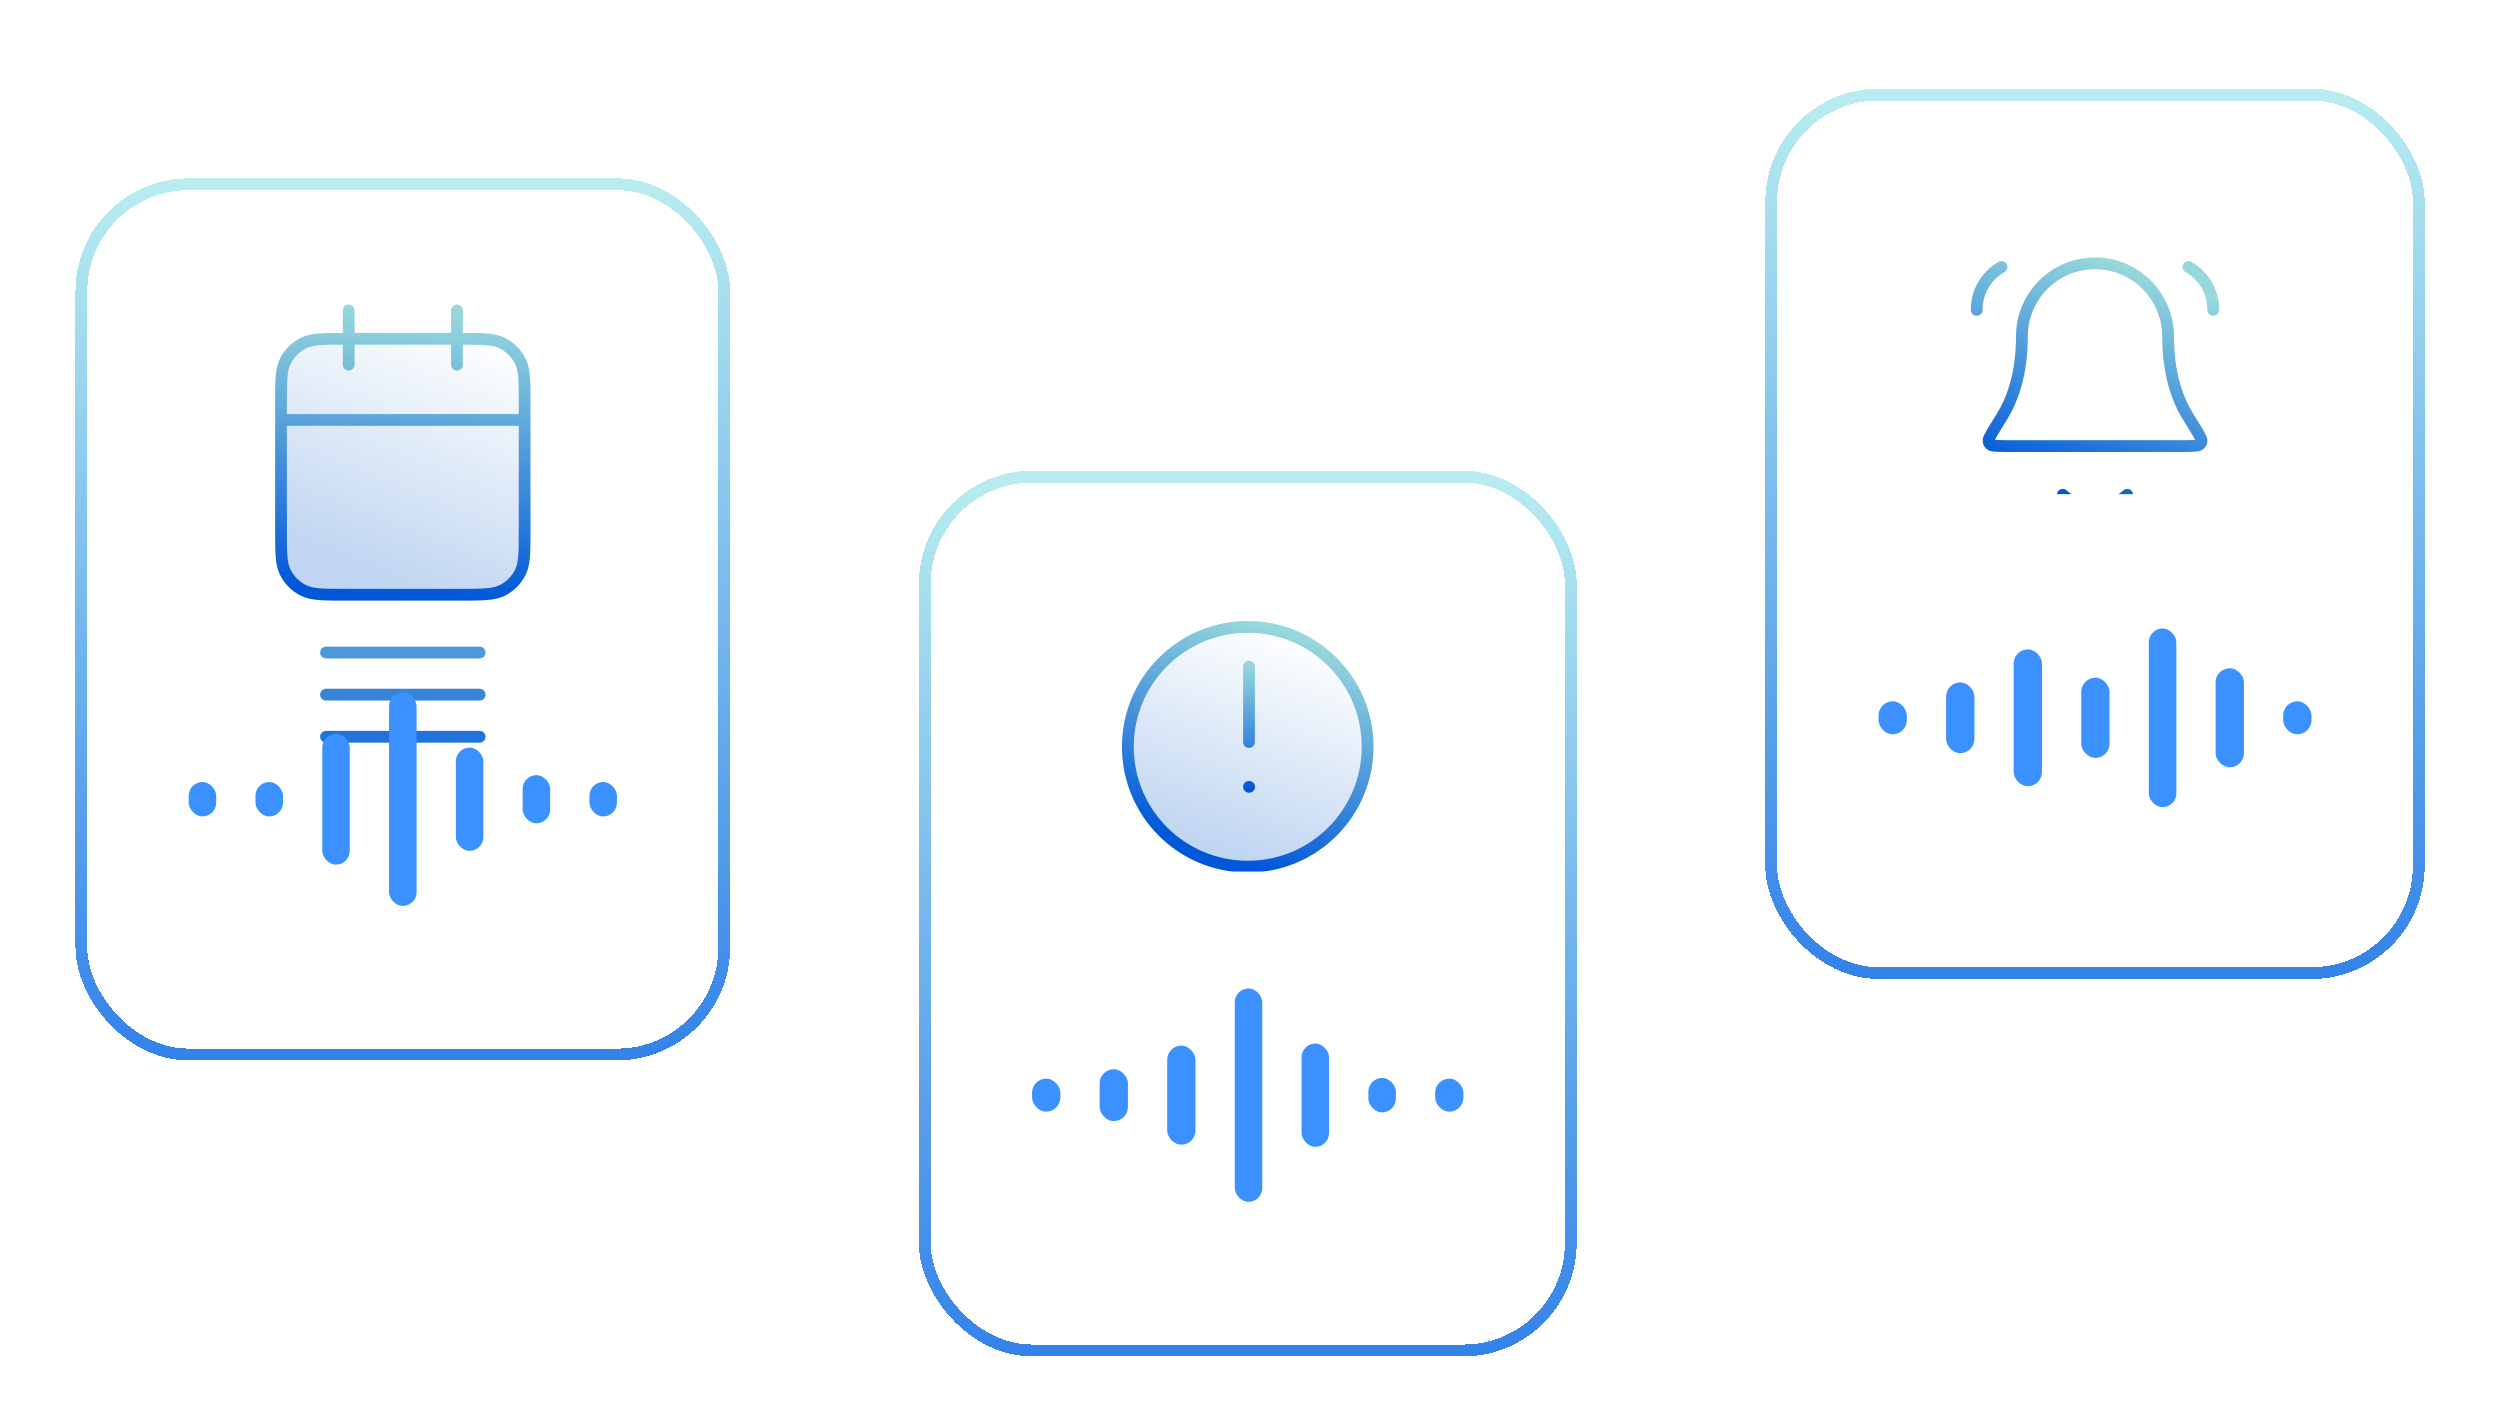 <svg width="530" height="301" viewBox="0 0 530 301" fill="none" xmlns="http://www.w3.org/2000/svg">
<g filter="url(#filter0_dd_16424_107111)">
<rect x="16" y="25" width="138.797" height="186.995" rx="24" fill="white" shape-rendering="crispEdges"/>
<rect x="17.25" y="26.25" width="136.297" height="184.495" rx="22.75" stroke="#BFDBFF" stroke-width="2.5" shape-rendering="crispEdges"/>
<rect x="17.25" y="26.25" width="136.297" height="184.495" rx="22.75" stroke="url(#paint0_linear_16424_107111)" stroke-width="2.5" shape-rendering="crispEdges"/>
<g filter="url(#filter1_d_16424_107111)">
<path d="M59.574 68.773C59.574 63.952 59.574 61.541 60.512 59.7C61.338 58.08 62.654 56.764 64.274 55.938C66.115 55 68.526 55 73.347 55H97.449C102.27 55 104.68 55 106.521 55.938C108.141 56.764 109.458 58.08 110.283 59.7C111.221 61.541 111.221 63.952 111.221 68.773V95.489C111.221 100.31 111.221 102.72 110.283 104.561C109.458 106.181 108.141 107.498 106.521 108.323C104.68 109.261 102.27 109.261 97.449 109.261H73.347C68.526 109.261 66.115 109.261 64.274 108.323C62.654 107.498 61.338 106.181 60.512 104.561C59.574 102.72 59.574 100.31 59.574 95.489V68.773Z" fill="url(#paint1_linear_16424_107111)"/>
<path d="M111.221 72.216H59.574M73.347 109.261H97.449C102.27 109.261 104.68 109.261 106.521 108.323C108.141 107.498 109.458 106.181 110.283 104.561C111.221 102.72 111.221 100.31 111.221 95.489V68.773C111.221 63.952 111.221 61.541 110.283 59.7C109.458 58.08 108.141 56.764 106.521 55.938C104.68 55 102.27 55 97.449 55H73.347C68.526 55 66.115 55 64.274 55.938C62.654 56.764 61.338 58.08 60.512 59.7C59.574 61.541 59.574 63.952 59.574 68.773V95.489C59.574 100.31 59.574 102.72 60.512 104.561C61.338 106.181 62.654 107.498 64.274 108.323C66.115 109.261 68.526 109.261 73.347 109.261Z" stroke="url(#paint2_linear_16424_107111)" stroke-width="2.5" stroke-linejoin="round"/>
</g>
<g filter="url(#filter2_dd_16424_107111)">
<line x1="69.115" y1="80.531" x2="101.684" y2="80.531" stroke="#4D99DB" stroke-width="2.5" stroke-linecap="round" stroke-linejoin="round"/>
</g>
<g filter="url(#filter3_dd_16424_107111)">
<line x1="69.115" y1="89.461" x2="101.684" y2="89.461" stroke="#3785DA" stroke-width="2.5" stroke-linecap="round" stroke-linejoin="round"/>
</g>
<g filter="url(#filter4_dd_16424_107111)">
<line x1="69.115" y1="98.385" x2="101.684" y2="98.385" stroke="#2173DA" stroke-width="2.5" stroke-linecap="round" stroke-linejoin="round"/>
</g>
<g filter="url(#filter5_d_16424_107111)">
<path d="M73.922 49V60.477" stroke="url(#paint3_linear_16424_107111)" stroke-width="2.5" stroke-linecap="round" stroke-linejoin="round"/>
</g>
<g filter="url(#filter6_d_16424_107111)">
<path d="M96.875 49V60.477" stroke="url(#paint4_linear_16424_107111)" stroke-width="2.5" stroke-linecap="round" stroke-linejoin="round"/>
</g>
<rect x="40" y="152.98" width="5.836" height="7.295" rx="2.918" fill="#3A91FF"/>
<rect x="54.16" y="152.98" width="5.836" height="7.295" rx="2.918" fill="#3A91FF"/>
<rect x="68.32" y="142.77" width="5.836" height="27.72" rx="2.918" fill="#3A91FF"/>
<rect x="82.481" y="134.016" width="5.836" height="45.227" rx="2.918" fill="#3A91FF"/>
<rect x="96.641" y="145.688" width="5.836" height="21.884" rx="2.918" fill="#3A91FF"/>
<rect x="110.801" y="151.521" width="5.836" height="10.213" rx="2.918" fill="#3A91FF"/>
<rect x="124.961" y="152.98" width="5.836" height="7.295" rx="2.918" fill="#3A91FF"/>
</g>
<g filter="url(#filter7_dd_16424_107111)">
<rect x="194.797" y="87" width="139.454" height="187.734" rx="24" fill="white" shape-rendering="crispEdges"/>
<rect x="196.047" y="88.25" width="136.954" height="185.234" rx="22.75" stroke="#BFDBFF" stroke-width="2.5" shape-rendering="crispEdges"/>
<rect x="196.047" y="88.25" width="136.954" height="185.234" rx="22.75" stroke="url(#paint5_linear_16424_107111)" stroke-width="2.5" shape-rendering="crispEdges"/>
<g clip-path="url(#clip0_16424_107111)">
<g filter="url(#filter8_d_16424_107111)">
<path d="M264.518 166.911C278.555 166.911 289.935 155.532 289.935 141.495C289.935 127.458 278.555 116.078 264.518 116.078C250.481 116.078 239.102 127.458 239.102 141.495C239.102 155.532 250.481 166.911 264.518 166.911Z" fill="url(#paint6_linear_16424_107111)"/>
<path d="M264.518 166.911C278.555 166.911 289.935 155.532 289.935 141.495C289.935 127.458 278.555 116.078 264.518 116.078C250.481 116.078 239.102 127.458 239.102 141.495C239.102 155.532 250.481 166.911 264.518 166.911Z" stroke="url(#paint7_linear_16424_107111)" stroke-width="2.5" stroke-linejoin="round"/>
</g>
<path d="M264.789 128.5L264.789 144.5M264.795 154L264.82 154" stroke="url(#paint8_linear_16424_107111)" stroke-width="2.5" stroke-linecap="round"/>
</g>
<rect x="218.797" y="215.867" width="6" height="7" rx="3" fill="#3A91FF"/>
<rect x="233.121" y="213.867" width="6" height="11" rx="3" fill="#3A91FF"/>
<rect x="247.445" y="208.867" width="6" height="21" rx="3" fill="#3A91FF"/>
<rect x="261.77" y="196.754" width="5.836" height="45.227" rx="2.918" fill="#3A91FF"/>
<rect x="275.932" y="208.426" width="5.836" height="21.884" rx="2.918" fill="#3A91FF"/>
<rect x="290.092" y="215.719" width="5.836" height="7.295" rx="2.918" fill="#3A91FF"/>
<rect x="304.252" y="215.867" width="6" height="7" rx="3" fill="#3A91FF"/>
</g>
<g filter="url(#filter9_dd_16424_107111)">
<rect x="374.25" y="6" width="139.783" height="188.734" rx="24" fill="white" shape-rendering="crispEdges"/>
<rect x="375.5" y="7.25" width="137.283" height="186.234" rx="22.75" stroke="#BFDBFF" stroke-width="2.5" shape-rendering="crispEdges"/>
<rect x="375.5" y="7.25" width="137.283" height="186.234" rx="22.75" stroke="url(#paint9_linear_16424_107111)" stroke-width="2.5" shape-rendering="crispEdges"/>
<g clip-path="url(#clip1_16424_107111)">
<g filter="url(#filter10_d_16424_107111)">
<path d="M469.205 48.868C469.242 45.118 467.221 41.617 463.955 39.775M419.067 48.868C419.03 45.118 421.051 41.617 424.317 39.775M437.305 88.083C439.126 89.691 441.519 90.667 444.14 90.667C446.76 90.667 449.153 89.691 450.975 88.083M459.641 54.5C459.641 50.389 458.008 46.447 455.101 43.54C452.195 40.633 448.252 39 444.141 39C440.03 39 436.088 40.633 433.181 43.54C430.274 46.447 428.641 50.389 428.641 54.5C428.641 62.483 426.627 67.949 424.378 71.564C422.48 74.614 421.532 76.138 421.566 76.564C421.605 77.035 421.705 77.214 422.084 77.496C422.427 77.75 423.972 77.75 427.062 77.75H461.22C464.31 77.75 465.856 77.75 466.198 77.496C466.578 77.214 466.678 77.035 466.716 76.564C466.751 76.138 465.802 74.614 463.905 71.564C461.655 67.949 459.641 62.483 459.641 54.5Z" stroke="url(#paint10_linear_16424_107111)" stroke-width="2.5" stroke-linecap="round" stroke-linejoin="round"/>
</g>
</g>
<rect x="398.25" y="135.867" width="6" height="7" rx="3" fill="#3A91FF"/>
<rect x="412.574" y="131.867" width="6" height="15" rx="3" fill="#3A91FF"/>
<rect x="426.898" y="124.867" width="6" height="29" rx="3" fill="#3A91FF"/>
<rect x="441.223" y="130.867" width="6" height="17" rx="3" fill="#3A91FF"/>
<rect x="455.549" y="120.428" width="5.836" height="37.88" rx="2.918" fill="#3A91FF"/>
<rect x="469.709" y="128.867" width="6" height="21" rx="3" fill="#3A91FF"/>
<rect x="484.033" y="135.867" width="6" height="7" rx="3" fill="#3A91FF"/>
</g>
<defs>
<filter id="filter0_dd_16424_107111" x="0.631" y="19.877" width="169.534" height="217.731" filterUnits="userSpaceOnUse" color-interpolation-filters="sRGB">
<feFlood flood-opacity="0" result="BackgroundImageFix"/>
<feColorMatrix in="SourceAlpha" type="matrix" values="0 0 0 0 0 0 0 0 0 0 0 0 0 0 0 0 0 0 127 0" result="hardAlpha"/>
<feMorphology radius="5.123" operator="erode" in="SourceAlpha" result="effect1_dropShadow_16424_107111"/>
<feOffset dy="10.246"/>
<feGaussianBlur stdDeviation="10.246"/>
<feComposite in2="hardAlpha" operator="out"/>
<feColorMatrix type="matrix" values="0 0 0 0 0.063 0 0 0 0 0.094 0 0 0 0 0.157 0 0 0 0.08 0"/>
<feBlend mode="normal" in2="BackgroundImageFix" result="effect1_dropShadow_16424_107111"/>
<feColorMatrix in="SourceAlpha" type="matrix" values="0 0 0 0 0 0 0 0 0 0 0 0 0 0 0 0 0 0 127 0" result="hardAlpha"/>
<feOffset dy="2.561"/>
<feGaussianBlur stdDeviation="2.561"/>
<feComposite in2="hardAlpha" operator="out"/>
<feColorMatrix type="matrix" values="0 0 0 0 0.063 0 0 0 0 0.094 0 0 0 0 0.157 0 0 0 0.12 0"/>
<feBlend mode="normal" in2="effect1_dropShadow_16424_107111" result="effect2_dropShadow_16424_107111"/>
<feBlend mode="normal" in="SourceGraphic" in2="effect2_dropShadow_16424_107111" result="shape"/>
</filter>
<filter id="filter1_d_16424_107111" x="50.295" y="49.735" width="70.206" height="72.821" filterUnits="userSpaceOnUse" color-interpolation-filters="sRGB">
<feFlood flood-opacity="0" result="BackgroundImageFix"/>
<feColorMatrix in="SourceAlpha" type="matrix" values="0 0 0 0 0 0 0 0 0 0 0 0 0 0 0 0 0 0 127 0" result="hardAlpha"/>
<feOffset dy="4.015"/>
<feGaussianBlur stdDeviation="4.015"/>
<feColorMatrix type="matrix" values="0 0 0 0 0.082 0 0 0 0 0.098 0 0 0 0 0.145 0 0 0 0.05 0"/>
<feBlend mode="normal" in2="BackgroundImageFix" result="effect1_dropShadow_16424_107111"/>
<feBlend mode="normal" in="SourceGraphic" in2="effect1_dropShadow_16424_107111" result="shape"/>
</filter>
<filter id="filter2_dd_16424_107111" x="32.865" y="69.281" width="105.068" height="82.5" filterUnits="userSpaceOnUse" color-interpolation-filters="sRGB">
<feFlood flood-opacity="0" result="BackgroundImageFix"/>
<feColorMatrix in="SourceAlpha" type="matrix" values="0 0 0 0 0 0 0 0 0 0 0 0 0 0 0 0 0 0 127 0" result="hardAlpha"/>
<feOffset dy="10"/>
<feGaussianBlur stdDeviation="10"/>
<feColorMatrix type="matrix" values="0 0 0 0 0.082 0 0 0 0 0.098 0 0 0 0 0.145 0 0 0 0.05 0"/>
<feBlend mode="normal" in2="BackgroundImageFix" result="effect1_dropShadow_16424_107111"/>
<feColorMatrix in="SourceAlpha" type="matrix" values="0 0 0 0 0 0 0 0 0 0 0 0 0 0 0 0 0 0 127 0" result="hardAlpha"/>
<feOffset dy="35"/>
<feGaussianBlur stdDeviation="17.5"/>
<feColorMatrix type="matrix" values="0 0 0 0 0.082 0 0 0 0 0.098 0 0 0 0 0.145 0 0 0 0.04 0"/>
<feBlend mode="normal" in2="effect1_dropShadow_16424_107111" result="effect2_dropShadow_16424_107111"/>
<feBlend mode="normal" in="SourceGraphic" in2="effect2_dropShadow_16424_107111" result="shape"/>
</filter>
<filter id="filter3_dd_16424_107111" x="32.865" y="78.211" width="105.068" height="82.5" filterUnits="userSpaceOnUse" color-interpolation-filters="sRGB">
<feFlood flood-opacity="0" result="BackgroundImageFix"/>
<feColorMatrix in="SourceAlpha" type="matrix" values="0 0 0 0 0 0 0 0 0 0 0 0 0 0 0 0 0 0 127 0" result="hardAlpha"/>
<feOffset dy="10"/>
<feGaussianBlur stdDeviation="10"/>
<feColorMatrix type="matrix" values="0 0 0 0 0.082 0 0 0 0 0.098 0 0 0 0 0.145 0 0 0 0.05 0"/>
<feBlend mode="normal" in2="BackgroundImageFix" result="effect1_dropShadow_16424_107111"/>
<feColorMatrix in="SourceAlpha" type="matrix" values="0 0 0 0 0 0 0 0 0 0 0 0 0 0 0 0 0 0 127 0" result="hardAlpha"/>
<feOffset dy="35"/>
<feGaussianBlur stdDeviation="17.5"/>
<feColorMatrix type="matrix" values="0 0 0 0 0.082 0 0 0 0 0.098 0 0 0 0 0.145 0 0 0 0.04 0"/>
<feBlend mode="normal" in2="effect1_dropShadow_16424_107111" result="effect2_dropShadow_16424_107111"/>
<feBlend mode="normal" in="SourceGraphic" in2="effect2_dropShadow_16424_107111" result="shape"/>
</filter>
<filter id="filter4_dd_16424_107111" x="32.865" y="87.135" width="105.068" height="82.5" filterUnits="userSpaceOnUse" color-interpolation-filters="sRGB">
<feFlood flood-opacity="0" result="BackgroundImageFix"/>
<feColorMatrix in="SourceAlpha" type="matrix" values="0 0 0 0 0 0 0 0 0 0 0 0 0 0 0 0 0 0 127 0" result="hardAlpha"/>
<feOffset dy="10"/>
<feGaussianBlur stdDeviation="10"/>
<feColorMatrix type="matrix" values="0 0 0 0 0.082 0 0 0 0 0.098 0 0 0 0 0.145 0 0 0 0.05 0"/>
<feBlend mode="normal" in2="BackgroundImageFix" result="effect1_dropShadow_16424_107111"/>
<feColorMatrix in="SourceAlpha" type="matrix" values="0 0 0 0 0 0 0 0 0 0 0 0 0 0 0 0 0 0 127 0" result="hardAlpha"/>
<feOffset dy="35"/>
<feGaussianBlur stdDeviation="17.5"/>
<feColorMatrix type="matrix" values="0 0 0 0 0.082 0 0 0 0 0.098 0 0 0 0 0.145 0 0 0 0.04 0"/>
<feBlend mode="normal" in2="effect1_dropShadow_16424_107111" result="effect2_dropShadow_16424_107111"/>
<feBlend mode="normal" in="SourceGraphic" in2="effect2_dropShadow_16424_107111" result="shape"/>
</filter>
<filter id="filter5_d_16424_107111" x="64.642" y="43.735" width="18.559" height="30.036" filterUnits="userSpaceOnUse" color-interpolation-filters="sRGB">
<feFlood flood-opacity="0" result="BackgroundImageFix"/>
<feColorMatrix in="SourceAlpha" type="matrix" values="0 0 0 0 0 0 0 0 0 0 0 0 0 0 0 0 0 0 127 0" result="hardAlpha"/>
<feOffset dy="4.015"/>
<feGaussianBlur stdDeviation="4.015"/>
<feColorMatrix type="matrix" values="0 0 0 0 0.082 0 0 0 0 0.098 0 0 0 0 0.145 0 0 0 0.05 0"/>
<feBlend mode="normal" in2="BackgroundImageFix" result="effect1_dropShadow_16424_107111"/>
<feBlend mode="normal" in="SourceGraphic" in2="effect1_dropShadow_16424_107111" result="shape"/>
</filter>
<filter id="filter6_d_16424_107111" x="87.595" y="43.735" width="18.559" height="30.036" filterUnits="userSpaceOnUse" color-interpolation-filters="sRGB">
<feFlood flood-opacity="0" result="BackgroundImageFix"/>
<feColorMatrix in="SourceAlpha" type="matrix" values="0 0 0 0 0 0 0 0 0 0 0 0 0 0 0 0 0 0 127 0" result="hardAlpha"/>
<feOffset dy="4.015"/>
<feGaussianBlur stdDeviation="4.015"/>
<feColorMatrix type="matrix" values="0 0 0 0 0.082 0 0 0 0 0.098 0 0 0 0 0.145 0 0 0 0.05 0"/>
<feBlend mode="normal" in2="BackgroundImageFix" result="effect1_dropShadow_16424_107111"/>
<feBlend mode="normal" in="SourceGraphic" in2="effect1_dropShadow_16424_107111" result="shape"/>
</filter>
<filter id="filter7_dd_16424_107111" x="179.428" y="81.877" width="170.192" height="218.471" filterUnits="userSpaceOnUse" color-interpolation-filters="sRGB">
<feFlood flood-opacity="0" result="BackgroundImageFix"/>
<feColorMatrix in="SourceAlpha" type="matrix" values="0 0 0 0 0 0 0 0 0 0 0 0 0 0 0 0 0 0 127 0" result="hardAlpha"/>
<feMorphology radius="5.123" operator="erode" in="SourceAlpha" result="effect1_dropShadow_16424_107111"/>
<feOffset dy="10.246"/>
<feGaussianBlur stdDeviation="10.246"/>
<feComposite in2="hardAlpha" operator="out"/>
<feColorMatrix type="matrix" values="0 0 0 0 0.063 0 0 0 0 0.094 0 0 0 0 0.157 0 0 0 0.08 0"/>
<feBlend mode="normal" in2="BackgroundImageFix" result="effect1_dropShadow_16424_107111"/>
<feColorMatrix in="SourceAlpha" type="matrix" values="0 0 0 0 0 0 0 0 0 0 0 0 0 0 0 0 0 0 127 0" result="hardAlpha"/>
<feOffset dy="2.561"/>
<feGaussianBlur stdDeviation="2.561"/>
<feComposite in2="hardAlpha" operator="out"/>
<feColorMatrix type="matrix" values="0 0 0 0 0.063 0 0 0 0 0.094 0 0 0 0 0.157 0 0 0 0.12 0"/>
<feBlend mode="normal" in2="effect1_dropShadow_16424_107111" result="effect2_dropShadow_16424_107111"/>
<feBlend mode="normal" in="SourceGraphic" in2="effect2_dropShadow_16424_107111" result="shape"/>
</filter>
<filter id="filter8_d_16424_107111" x="229.822" y="110.813" width="69.393" height="69.393" filterUnits="userSpaceOnUse" color-interpolation-filters="sRGB">
<feFlood flood-opacity="0" result="BackgroundImageFix"/>
<feColorMatrix in="SourceAlpha" type="matrix" values="0 0 0 0 0 0 0 0 0 0 0 0 0 0 0 0 0 0 127 0" result="hardAlpha"/>
<feOffset dy="4.015"/>
<feGaussianBlur stdDeviation="4.015"/>
<feColorMatrix type="matrix" values="0 0 0 0 0.082 0 0 0 0 0.098 0 0 0 0 0.145 0 0 0 0.05 0"/>
<feBlend mode="normal" in2="BackgroundImageFix" result="effect1_dropShadow_16424_107111"/>
<feBlend mode="normal" in="SourceGraphic" in2="effect1_dropShadow_16424_107111" result="shape"/>
</filter>
<filter id="filter9_dd_16424_107111" x="358.881" y="0.877" width="170.52" height="219.471" filterUnits="userSpaceOnUse" color-interpolation-filters="sRGB">
<feFlood flood-opacity="0" result="BackgroundImageFix"/>
<feColorMatrix in="SourceAlpha" type="matrix" values="0 0 0 0 0 0 0 0 0 0 0 0 0 0 0 0 0 0 127 0" result="hardAlpha"/>
<feMorphology radius="5.123" operator="erode" in="SourceAlpha" result="effect1_dropShadow_16424_107111"/>
<feOffset dy="10.246"/>
<feGaussianBlur stdDeviation="10.246"/>
<feComposite in2="hardAlpha" operator="out"/>
<feColorMatrix type="matrix" values="0 0 0 0 0.063 0 0 0 0 0.094 0 0 0 0 0.157 0 0 0 0.08 0"/>
<feBlend mode="normal" in2="BackgroundImageFix" result="effect1_dropShadow_16424_107111"/>
<feColorMatrix in="SourceAlpha" type="matrix" values="0 0 0 0 0 0 0 0 0 0 0 0 0 0 0 0 0 0 127 0" result="hardAlpha"/>
<feOffset dy="2.561"/>
<feGaussianBlur stdDeviation="2.561"/>
<feComposite in2="hardAlpha" operator="out"/>
<feColorMatrix type="matrix" values="0 0 0 0 0.063 0 0 0 0 0.094 0 0 0 0 0.157 0 0 0 0.12 0"/>
<feBlend mode="normal" in2="effect1_dropShadow_16424_107111" result="effect2_dropShadow_16424_107111"/>
<feBlend mode="normal" in="SourceGraphic" in2="effect2_dropShadow_16424_107111" result="shape"/>
</filter>
<filter id="filter10_d_16424_107111" x="409.787" y="33.735" width="68.698" height="70.225" filterUnits="userSpaceOnUse" color-interpolation-filters="sRGB">
<feFlood flood-opacity="0" result="BackgroundImageFix"/>
<feColorMatrix in="SourceAlpha" type="matrix" values="0 0 0 0 0 0 0 0 0 0 0 0 0 0 0 0 0 0 127 0" result="hardAlpha"/>
<feOffset dy="4.015"/>
<feGaussianBlur stdDeviation="4.015"/>
<feColorMatrix type="matrix" values="0 0 0 0 0.082 0 0 0 0 0.098 0 0 0 0 0.145 0 0 0 0.05 0"/>
<feBlend mode="normal" in2="BackgroundImageFix" result="effect1_dropShadow_16424_107111"/>
<feBlend mode="normal" in="SourceGraphic" in2="effect1_dropShadow_16424_107111" result="shape"/>
</filter>
<linearGradient id="paint0_linear_16424_107111" x1="85.398" y1="25" x2="85.398" y2="211.995" gradientUnits="userSpaceOnUse">
<stop stop-color="#B9EDF0"/>
<stop offset="1" stop-color="#3382E9"/>
</linearGradient>
<linearGradient id="paint1_linear_16424_107111" x1="94.202" y1="50.993" x2="73.025" y2="103.484" gradientUnits="userSpaceOnUse">
<stop stop-color="white"/>
<stop offset="1" stop-color="#BFD5F1"/>
</linearGradient>
<linearGradient id="paint2_linear_16424_107111" x1="85.391" y1="49.262" x2="81.346" y2="108.988" gradientUnits="userSpaceOnUse">
<stop stop-color="#97D8DC"/>
<stop offset="1" stop-color="#0057D9"/>
</linearGradient>
<linearGradient id="paint3_linear_16424_107111" x1="85.391" y1="49" x2="81.346" y2="108.726" gradientUnits="userSpaceOnUse">
<stop stop-color="#97D8DC"/>
<stop offset="1" stop-color="#0057D9"/>
</linearGradient>
<linearGradient id="paint4_linear_16424_107111" x1="85.391" y1="49" x2="81.346" y2="108.726" gradientUnits="userSpaceOnUse">
<stop stop-color="#97D8DC"/>
<stop offset="1" stop-color="#0057D9"/>
</linearGradient>
<linearGradient id="paint5_linear_16424_107111" x1="264.524" y1="87" x2="264.524" y2="274.734" gradientUnits="userSpaceOnUse">
<stop stop-color="#B9EDF0"/>
<stop offset="1" stop-color="#3382E9"/>
</linearGradient>
<linearGradient id="paint6_linear_16424_107111" x1="273.184" y1="117.545" x2="257.159" y2="163.69" gradientUnits="userSpaceOnUse">
<stop stop-color="white"/>
<stop offset="1" stop-color="#BFD5F1"/>
</linearGradient>
<linearGradient id="paint7_linear_16424_107111" x1="273.184" y1="117.545" x2="257.159" y2="163.69" gradientUnits="userSpaceOnUse">
<stop stop-color="#97D8DC"/>
<stop offset="1" stop-color="#0057D9"/>
</linearGradient>
<linearGradient id="paint8_linear_16424_107111" x1="262.515" y1="128.081" x2="262.296" y2="154.498" gradientUnits="userSpaceOnUse">
<stop stop-color="#97D8DC"/>
<stop offset="1" stop-color="#0057D9"/>
</linearGradient>
<linearGradient id="paint9_linear_16424_107111" x1="444.141" y1="6" x2="444.141" y2="194.734" gradientUnits="userSpaceOnUse">
<stop stop-color="#B9EDF0"/>
<stop offset="1" stop-color="#3382E9"/>
</linearGradient>
<linearGradient id="paint10_linear_16424_107111" x1="452.683" y1="40.49" x2="436.01" y2="87.082" gradientUnits="userSpaceOnUse">
<stop stop-color="#97D8DC"/>
<stop offset="1" stop-color="#0057D9"/>
</linearGradient>
<clipPath id="clip0_16424_107111">
<rect width="61" height="61" fill="white" transform="translate(234.023 111)"/>
</clipPath>
<clipPath id="clip1_16424_107111">
<rect width="62" height="62" fill="white" transform="translate(413.141 30)"/>
</clipPath>
</defs>
</svg>
